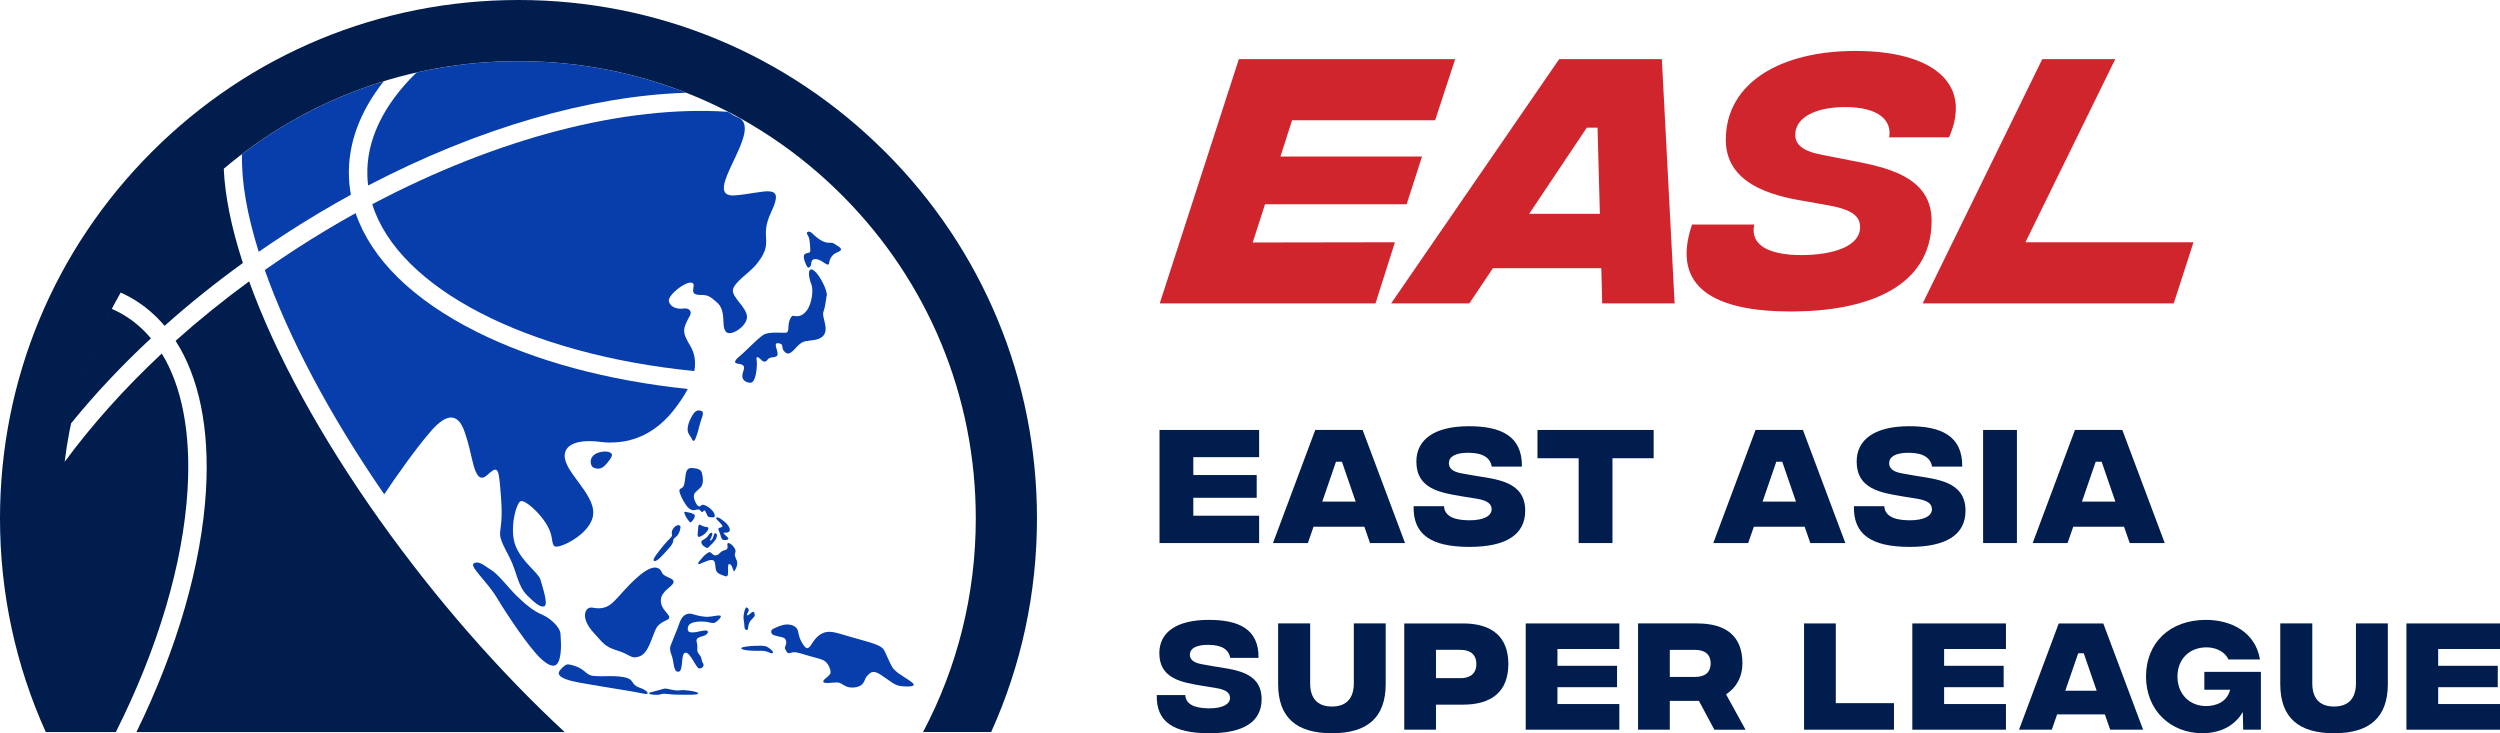 <?xml version="1.0" encoding="UTF-8"?>
<svg id="Layer_2" data-name="Layer 2" xmlns="http://www.w3.org/2000/svg" viewBox="0 0 534.06 156.64">
  <defs>
    <style>
      .cls-1 {
        fill: #001d4e;
      }

      .cls-2 {
        fill: #073eab;
      }

      .cls-3 {
        fill: #d1252e;
      }
    </style>
  </defs>
  <g id="Layer_1-2" data-name="Layer 1">
    <g>
      <polygon class="cls-1" points="247.7 91.85 268.98 91.85 268.98 97.66 254.92 97.66 254.92 101.48 268.46 101.48 268.46 106.34 254.92 106.34 254.92 110.17 268.98 110.17 268.98 116.01 247.7 116.01 247.7 91.85"/>
      <path class="cls-1" d="M291.47,112.53h-10.87l-1.21,3.48h-7.45l9.03-24.16h10.12l9.06,24.16h-7.48l-1.21-3.48ZM289.6,107.15l-2.93-8.51h-1.27l-2.93,8.51h7.13Z"/>
      <path class="cls-1" d="M301.97,108.13h6.5c.11,1.84,1.67,2.99,5.29,3.02,3.28.03,4.89-.98,4.89-2.36,0-1.06-.75-1.87-3.28-2.27l-3.05-.49c-4.57-.78-9.75-1.55-9.75-7.42,0-4.72,3.85-7.56,11.25-7.56,6.7,0,11.39,2.01,11.3,8.63h-6.44c-.32-1.81-1.78-2.96-5.03-2.96-2.85,0-4.14.89-4.14,2.24,0,.95.66,1.81,2.73,2.16l2.56.46c4.74.81,11.02,1.15,11.02,7.51,0,5.09-4.03,7.77-12.05,7.74-8.02-.03-11.94-2.62-11.79-8.69"/>
      <polygon class="cls-1" points="353.26 97.89 344.46 97.89 344.46 116.01 337.24 116.01 337.24 97.89 328.44 97.89 328.44 91.85 353.26 91.85 353.26 97.89"/>
      <path class="cls-1" d="M385.53,112.53h-10.87l-1.21,3.48h-7.45l9.03-24.16h10.12l9.06,24.16h-7.48l-1.21-3.48ZM383.66,107.15l-2.93-8.51h-1.27l-2.93,8.51h7.13Z"/>
      <path class="cls-1" d="M396.03,108.13h6.5c.11,1.84,1.67,2.99,5.29,3.02,3.28.03,4.89-.98,4.89-2.36,0-1.06-.75-1.87-3.28-2.27l-3.05-.49c-4.57-.78-9.75-1.55-9.75-7.42,0-4.72,3.85-7.56,11.25-7.56,6.7,0,11.39,2.01,11.3,8.63h-6.44c-.32-1.81-1.78-2.96-5.03-2.96-2.85,0-4.14.89-4.14,2.24,0,.95.66,1.81,2.73,2.16l2.56.46c4.74.81,11.02,1.15,11.02,7.51,0,5.09-4.03,7.77-12.05,7.74-8.02-.03-11.94-2.62-11.79-8.69"/>
      <rect class="cls-1" x="423.64" y="91.85" width="7.22" height="24.16"/>
      <path class="cls-1" d="M453.76,112.53h-10.87l-1.21,3.48h-7.45l9.03-24.16h10.12l9.06,24.16h-7.48l-1.21-3.48ZM451.89,107.15l-2.93-8.51h-1.27l-2.93,8.51h7.13Z"/>
      <path class="cls-1" d="M247.09,148.48h6.11c.11,1.73,1.57,2.81,4.97,2.84,3.08.03,4.59-.92,4.59-2.22,0-1-.7-1.76-3.08-2.14l-2.86-.46c-4.3-.73-9.16-1.46-9.16-6.97,0-4.43,3.62-7.11,10.57-7.11,6.3,0,10.7,1.89,10.62,8.11h-6.05c-.3-1.7-1.68-2.78-4.73-2.78-2.68,0-3.89.84-3.89,2.11,0,.89.62,1.7,2.57,2.03l2.41.43c4.46.76,10.35,1.08,10.35,7.05,0,4.78-3.78,7.3-11.32,7.27-7.54-.03-11.22-2.46-11.08-8.16"/>
      <path class="cls-1" d="M273.04,146.13v-12.95h6.84v12.78c0,3.08,1.43,4.97,4.65,4.97s4.68-1.89,4.68-4.97v-12.78h6.81v12.92c0,7.22-3.95,10.54-11.49,10.54s-11.49-3.32-11.49-10.51"/>
      <path class="cls-1" d="M299.98,133.18h12.54c6.14,0,9.7,2.81,9.7,8.68s-3.57,8.67-9.68,8.67h-5.78v5.35h-6.78v-22.7ZM311.98,144.88c2.08,0,3.41-1,3.41-3.03s-1.32-3.03-3.41-3.03h-5.22v6.05h5.22Z"/>
      <polygon class="cls-1" points="325.93 133.18 345.93 133.18 345.93 138.64 332.71 138.64 332.71 142.23 345.44 142.23 345.44 146.8 332.71 146.8 332.71 150.4 345.93 150.4 345.93 155.88 325.93 155.88 325.93 133.18"/>
      <path class="cls-1" d="M366.23,155.88l-3.3-6.16h-6.22v6.16h-6.78v-22.7h12.62c6.24,0,9.67,2.76,9.67,8.49,0,3.11-1.43,5.32-3.49,6.65l4.16,7.57h-6.68ZM356.71,144.61h5.41c2.16,0,3.32-1.03,3.32-2.89s-1.16-2.89-3.32-2.89h-5.41v5.78Z"/>
      <polygon class="cls-1" points="385.39 133.18 392.17 133.18 392.17 150.21 404.6 150.21 404.6 155.88 385.39 155.88 385.39 133.18"/>
      <polygon class="cls-1" points="408.52 133.18 428.52 133.18 428.52 138.64 415.31 138.64 415.31 142.23 428.03 142.23 428.03 146.8 415.31 146.8 415.31 150.4 428.52 150.4 428.52 155.88 408.52 155.88 408.52 133.18"/>
      <path class="cls-1" d="M449.66,152.61h-10.21l-1.14,3.27h-7l8.49-22.7h9.51l8.51,22.7h-7.03l-1.14-3.27ZM447.9,147.56l-2.76-8h-1.19l-2.76,8h6.7Z"/>
      <path class="cls-1" d="M458.44,144.53c0-7.22,5.08-12.11,12.81-12.11,5.24,0,10.54,2.49,11.54,8.46h-6.73c-.65-1.43-2.38-2.59-4.68-2.59-3.67,0-6.22,2.49-6.22,6.24s2.59,6.3,6.11,6.3c2.03,0,4.49-.81,5.14-3.49h-5.51v-3.81h12.08v12.35h-3.78l-.08-3.76c-1.4,2.35-4.08,4.51-8.65,4.51-6.78,0-12.03-4.89-12.03-12.11"/>
      <path class="cls-1" d="M487.12,146.13v-12.95h6.84v12.78c0,3.08,1.43,4.97,4.65,4.97s4.68-1.89,4.68-4.97v-12.78h6.81v12.92c0,7.22-3.95,10.54-11.49,10.54s-11.49-3.32-11.49-10.51"/>
      <polygon class="cls-1" points="514.07 133.18 534.06 133.18 534.06 138.64 520.85 138.64 520.85 142.23 533.58 142.23 533.58 146.8 520.85 146.8 520.85 150.4 534.06 150.4 534.06 155.88 514.07 155.88 514.07 133.18"/>
      <polygon class="cls-3" points="276.02 25.69 273.53 33.44 303.78 33.44 300.49 43.63 270.24 43.63 267.61 51.8 297.99 51.75 293.84 64.81 247.75 64.81 264.65 12.63 310.86 12.63 306.58 25.69 276.02 25.69"/>
      <path class="cls-3" d="M342.09,57.29h-23.17l-5.03,7.52h-16.71l35.9-52.18h21.93l2.73,52.18h-15.47l-.19-7.52ZM341.77,45.67l-.5-18.39h-2.3l-12.3,18.39h15.09Z"/>
      <path class="cls-3" d="M361.46,47.97h13.29c-.99,4.66,3.6,6.52,10.06,6.52s12.55-1.74,12.55-5.96c0-2.17-1.43-3.73-6.77-4.66l-4.16-.75c-5.53-.93-17.76-2.8-17.76-13.23,0-12.17,11.62-19.01,27.7-19.01s25.16,6.65,20,18.45h-12.8c.62-3.42-1.99-6.46-9.38-6.46-6.46,0-10.68,2.3-10.68,5.9,0,1.99,1.37,3.48,5.65,4.29l3.17.62c7.52,1.62,20.31,2.61,20.31,13.48,0,14.35-14.1,19.38-30.06,19.38s-25.78-4.91-21.12-18.57"/>
      <polygon class="cls-3" points="436.28 12.63 451.87 12.63 432.68 51.76 468.58 51.76 464.36 64.81 410.73 64.81 436.28 12.63"/>
      <path class="cls-2" d="M150.43,116.73c.48.26.64.51.94.16.25-.29.47-.41.83-.81.33-.37.44-.55.62-.75.18-.2.63-1.24.02-1.43-.14-.04-.29.11-.47.82-.17.64-.79,1.02-.67.58.29-.57.96-1.94-.09-1.34-.13.07-.27.8-1.55,1.46-.51.26-.11,1.05.37,1.31"/>
      <path class="cls-2" d="M144.33,114.74c.91-.61,1.17-2.29.97-2.43-.81-.56-2.08.93-1.75,1.82.19.54-.65.96-1.71,2.28-1.14,1.41-2.67,3.21-2.1,3.42.67.24,2-1.47,2.76-2.27,2.19-2.3.73-2.07,1.84-2.81"/>
      <path class="cls-2" d="M150.06,114.39c1.15-.7,1.53-1.73,1.1-1.77-1.38-.1-1.57-.8-1.88-.45-.16.18-.12.64-.2,1.47-.08.83-.18,1.45.97.74"/>
      <path class="cls-2" d="M148.58,93.67c.35-.9.52-1.38.92-3.01.4-1.64,1.27-2.75,0-2.96-.8-.13-1.27.42-1.79,1.38-.52.95-.86,1.9-.81,2.8.06.9.69,1.38.86,1.8s.46.9.81,0"/>
      <path class="cls-2" d="M143.87,124.43c.29-.98-1.98-1.07-2.42-2.05-.22-.5-1.14-2.72-5.22.87-4.98,4.39-5.35,7.4-9.66,6.56-1.58-.31-2.75,2.13.27,5.38,2.03,2.19,2.27,2.94,5.14,3.82,2.86.88,2.75,1.87,4.66,1.2,1.91-.67,2.62-4.17,3.48-5.87.85-1.69,2.66-1.69,2.85-2.38.2-.7-1.85-1.74-1.8-3.72.05-1.98,2.41-2.83,2.71-3.81"/>
      <path class="cls-2" d="M130.68,96.97c-.3-.47-1.3-.68-2.53-.37-2.61.65-2.07,2.89-1.46,3.23.76.43,1.72.42,2.47-.33s1.82-2.07,1.52-2.54"/>
      <path class="cls-2" d="M159.52,129.76c-.29-.17-.87,1.62-.63,2.78.24,1.16-.02,1.83.52,2.02.54.19.29-.71.65-1.52.36-.8,1.18-1.12,1.17-1.65-.01-.53-.2-1.05-.92-.35-.72.7-.89.38-.63-.04.26-.42.49-.87-.15-1.24"/>
      <path class="cls-2" d="M176.62,63.19c.2-1.02-1.42-4.31-2.65-5.32s-1.58.5-.59,3.05c.36.93.12,3.93-1.08,5.48-1.2,1.55-2.49,1.11-2.76,1.06-.5-.09-.85.72-1.02,1.52-.17.8.04,1.9-.53,2.07-.57.16-3.65-.31-4.91.48s-4.1,3.8-4.88,4.4c-.77.6-1.73,1.52-.76,1.72.97.2,1.91.18,1.34,1.68-.57,1.5.12,2.32,1.46,2.44,1.33.12,1.56-3.84,1.41-4.73-.16-.9.16-.93.68-.43.52.5,1.04,1.05,1.64.22.6-.83,1.88-.22,2.12-1.02.24-.8-1.09-2.66.19-2.49,1.29.16.56.91,1.16,1.63.61.73,1.14.96,2.42-.48,1.28-1.44,1.82-1.56,3.07-1.71,1.25-.15,2.72-.25,3.29-1.61.57-1.37-.66-3.58-.34-4.47.48-1.33.51-2.48.71-3.5"/>
      <path class="cls-2" d="M154.81,113.79c2,.09.8-1.69.07-2.25-.4-.31-1.45-1.3-1.88-.93-.27.23,1.42,1.42,1.32,1.82-.1.4-.89.16-.85.59.04.43.31.7.46,1.36.15.66.33.91.66.97.33.07,1.01.02,1.01-.31,0-.33-1.6-1.29-.78-1.25"/>
      <path class="cls-2" d="M150.28,109.17c.47-.63.63,1.23,1.2,1.29.97.1,1.42.21,1.13-.68-.31-.96-2.27-2.4-2.84-1.8-.46.48-.88,0-1.18-.65-.34-.72-.38-.97-.35-1.49.03-.52.45-.8,1.32-1.6.86-.79.56-2.42.46-2.85-.12-.51-.12-1.2-1.7-1.36-.68-.07-1.66-.35-1.87,1.51-.28,2.4-.35,2.22-.68,2.62-.33.4-1.17-.05-.14,2.13.28.59.53,1.05.96,1.65.34.47.69.82,1.2.99.51.17.69-.04,1.32-.1.65-.06.68,1,1.17.34"/>
      <path class="cls-2" d="M146.33,109.97c.16.41.92,1.65,1.19,1.62.27-.03,1.17-1.24.84-1.62s-1.73-.6-1.73-.6c-.68-.14-.44.19-.29.6"/>
      <path class="cls-2" d="M194.45,145.49c-1.76-1.19-3.27-1.97-3.89-3.05-.54-.94-1.22-2.65-1.66-3.49-.45-.88-1.8-1.42-5.22-2.34-3.48-.93-5.31-1.7-6.66-1.64-1.21.05-2.24.68-3.08,1.81-.84,1.13-1.28,2.44-2.22,1.13-.95-1.31-1.06-2.27-1.24-3.06-.17-.79-.95-1.42-2.22-1.45-.77-.02-1.66.26-2.47.65-.65.31-1.04.41-1.04.85,0,.61.28.76,1.57,1.06,1.12.26,1.49.24,1.64,1.2.08.57-.44,1.06-.24,1.45.25.5.44,1.14,1.19.86.75-.29,1.56-.1,3,.38,1.44.47,3.02.75,3.96,1.18.94.43,1.58,1.83,1.56,2.61-.02.78-1.55,1.35-1.57,1.96-.02.61,2.33.09,3.24.21.91.12,1.59,1.39,3.69,1,2.11-.39,1.7-1.68,2.46-2.44.76-.76,1.2-1.33,2.95-.19,2.34,1.53,2.87,2.32,4.64,2.43,2.19.14,3.12-.09,1.62-1.11"/>
      <path class="cls-2" d="M136.57,146.88c-1.97-.68-.86-1.82-3.46-2.25-2.6-.42-3.7,0-6.3-.24-1.99-.19-1.59-1.71-5.23-2.44-.6-.12-1.09.26-1.85,1.1-.64.71-1.04,1.87,4.17,2.8,5.21.94,11.85,1.91,13.47,2.31,1.61.4,1.19-.6-.78-1.28"/>
      <path class="cls-2" d="M150.79,131.76c-2.59-.22-2.95-.88-3.93-.61-1.49.4-1.71,2.18-2.15,3.15-.22.49-1.13,2.86-1.39,3.46-.26.6-.26,1.23.19,2.35.45,1.11.3,3.17,1.22,3.38,1.42.33.57-3.77,1.64-4.05,1.07-.29,2.33,3.41,3.05,3.37.72-.04,1.1-.65.74-1.16-.42-.6-.09-1.01-.79-1.84-.7-.83-.26-1.21-.44-2.19-.17-.92-.51-1.29,1.33-1.77,1.06-.27,1.61-1.49-.24-1.09-1.86.41-3.13.65-3.1-.44.03-1.08.91-1.45,2.52-1.54,2.7-.14,2.75,1.06,4.16-.48,1.41-1.54-1.35-.42-2.8-.54"/>
      <path class="cls-2" d="M145.55,147.44c-.61.09-1.22.11-2.36-.16-1.14-.26-1.14-.23-1.76-.04s-1.52.4-2.42.65c-1.36.38,1.37.74,2.09.43.72-.31,2.33.11,3.51.08,1.18-.03,4.56.17,4.54-.27-.02-.44-2.99-.78-3.6-.7"/>
      <path class="cls-2" d="M163.63,138.08c-.84-.29-3.85-.09-4.84.15-.99.25-.47.87,3.83.8,1.49-.02,1.91.66,2.39.5.48-.16-.55-1.16-1.39-1.45"/>
      <path class="cls-2" d="M157.09,117.99c.29-.66-.93-2.02-1.49-1.98-.56.04.24,1.22-.56,1.44-1.39.38-1.12.86-1.89,1.14-.77.28-1.15-.55-1.48-.64-.33-.08-1.25.67-1.71,1.27-.46.6-.8.83-.8,1.13,0,.48.83-.21,2.19-.62,1.36-.41,1.4.32,1.5,1.49.1,1.16.7,1.35,1.6,1.7.9.34,1.09.38,1.09-.94,0-1.12-.09-1.65.45-1.42.54.23.64,1.82.91,1.42.28-.39.8-1.42.51-2.19-.29-.77-.61-1.13-.32-1.79"/>
      <path class="cls-2" d="M88.98,15.49c-7.11,6.92-10.78,14.54-10.5,22.15.02.67.08,1.33.16,1.99,23.57-12.32,47.45-19.17,67.94-19.81-11.26-4.43-23.36-6.75-35.82-6.75-7.42,0-14.72.82-21.78,2.42"/>
      <path class="cls-2" d="M159.58,67.75c.05-1.98-3.15-4.13-3.02-5.75.13-1.62,3.49-3.72,4.82-5.29,4.38-5.19.59-5.58,3.37-11.41,3.1-6.49-1.35-4.09-7.73-3.56-7.86.65,6.75-14.45.48-16.73-.5-.18-1.18-.58-2.03-1.13-21.82-1.45-49.07,5.52-75.95,19.75,5.6,17.95,33.11,32.09,68.8,35.64.41-2.19,0-3.96-.88-5.42-1.82-3.02-1.59-3.6-.02-6.5.38-.71-.08-1.66-1.46-1.44-1.11.18-2.74-.19-3.07-1.55-.33-1.36,4.12-4.76,5.14-3.84.52.47-.5,1.82.48,2.3.98.48,2.1-.28,3.61.92,1.5,1.21,1.5,1.27,1.83,1.88,1.01,1.88.17,4.15,1.14,5.26.97,1.11,4.45-1.15,4.49-3.14"/>
      <path class="cls-2" d="M177.13,56.12c.11-.89.76-1.84,1.59-2.15,1.72-.64.72-1.11-.2-1.71-.52-.34-.65-.43-1.26-.4-1.91.09-3.52-1.89-3.98-2.21s-1.2-.18-.77.52c.43.7.41,1.07.51,1.99.1.89.1,1.32.03,1.61-.07.29-.74.27-.97.4-.72.42-.2,1.56.06,2.24.6,1.57,1.15.27,1.15-.03.04-1.53,1.47-1.04,2.23-.59.79.46,1.5,1.22,1.61.33"/>
      <path class="cls-2" d="M74.96,41.61c-.23-1.26-.38-2.54-.42-3.83-.25-7.02,2.32-13.96,7.44-20.42-10.89,3.34-21.11,8.59-30.27,15.56-.18,5.81,1.05,12.89,3.56,20.87,2.05-1.42,4.03-2.75,6-4.02,4.45-2.88,9.04-5.62,13.69-8.17"/>
      <path class="cls-2" d="M103.97,101.58c1.94-1.78,2.48-1.97,2.8,1.55.32,3.52.58,6.49.22,9.28-.3,2.29-.43,2.29,1.85,6.66,1.61,3.07,1.66,5.99,3.77,8.11,2.11,2.12,3.03,2.57,3.64,2.34.98-.36-.41-4.2-.77-5.61-.4-1.57-3.88-3.7-5.32-7.25-1.45-3.55.14-9.46,1.14-9.62s3.94,2.44,5.48,5c1.54,2.56.88,3.9,1.67,4.64.79.74,8-2.6,8.28-6.92s-6.27-8.99-6.1-12.5c.18-3.51,5.82-3.05,6.83-2.95.58.06,2.12.32,3.82.2,1.37-.1,7.36-.24,12.56-6.79,1.34-1.69,2.35-3.23,3.08-4.63-17.17-1.79-32.64-5.97-45.13-12.22-13.62-6.83-22.49-15.55-25.82-25.34-4.27,2.36-8.48,4.9-12.57,7.54-2.23,1.45-4.49,2.97-6.84,4.61,5.03,14.23,13.78,30.9,25.52,47.92,2.3-3.47,6.97-10.12,10.18-13.73,2.92-3.28,5.48-3.95,6.97.31.9,2.56,1.26,4.55,1.69,6.26.35,1.38,1.1,4.9,3.04,3.13"/>
      <path class="cls-2" d="M119.72,135.29c-.06-1.17-2.04-3.17-3.69-3.87-2.42-1.02-4.14-2.68-5.83-4.3-1.17-1.12-3.91-4.59-5.26-5.36-1.31-.75-2.5-2.05-3.69-1.43-1.12.59,2.79,3.85,4.87,7.33,2.08,3.48,6.95,10.81,9.51,13.12,2.56,2.32,3.57,1.53,3.97-.35.41-1.88.19-3.96.12-5.14"/>
      <path class="cls-1" d="M189.08,32.44C168.16,11.52,140.35,0,110.76,0S53.36,11.52,32.44,32.44C11.52,53.36,0,81.18,0,110.76c0,16,3.38,31.47,9.78,45.62h14.97c8.98-17.85,14.37-35.96,15.32-51.79.72-12.1-1.2-22.04-5.51-29.07-7.9,7.38-14.92,15.22-20.75,23.14.54-4.4,1.38-8.73,2.5-12.98-.42,1.58-.79,3.16-1.13,4.76,5.06-6.23,10.79-12.34,17.06-18.16-1.63-1.94-3.49-3.57-5.59-4.86-.88-.55-1.81-1.02-2.76-1.44-3.24,6.26-5.78,12.86-7.58,19.69,2.14-8.11,5.32-15.9,9.47-23.18,0,0,0,0,0,0,1.02.46,2.01.98,2.95,1.56,2.42,1.49,4.57,3.35,6.43,5.56,5.2-4.65,10.81-9.15,16.72-13.43-2.46-7.56-3.82-14.32-4.08-20.13,17.59-14.88,39.65-22.99,62.96-22.99,26.1,0,50.63,10.16,69.08,28.61,18.45,18.45,28.61,42.98,28.61,69.08,0,16.16-3.9,31.73-11.26,45.62h14.55c6.4-14.15,9.78-29.63,9.78-45.62,0-29.59-11.52-57.4-32.44-78.32M21.05,149.55c.05.12.1.23.15.35-.05-.12-.1-.23-.15-.35"/>
      <path class="cls-1" d="M81.23,111.27c-12.71-17.88-22.36-35.51-28.01-51.17-5.54,4.06-10.81,8.32-15.71,12.71,5.01,7.78,7.28,18.73,6.49,32.01-.95,15.83-6.16,33.8-14.85,51.56h91.47c-13.91-12.88-27.56-28.49-39.38-45.11"/>
    </g>
  </g>
</svg>